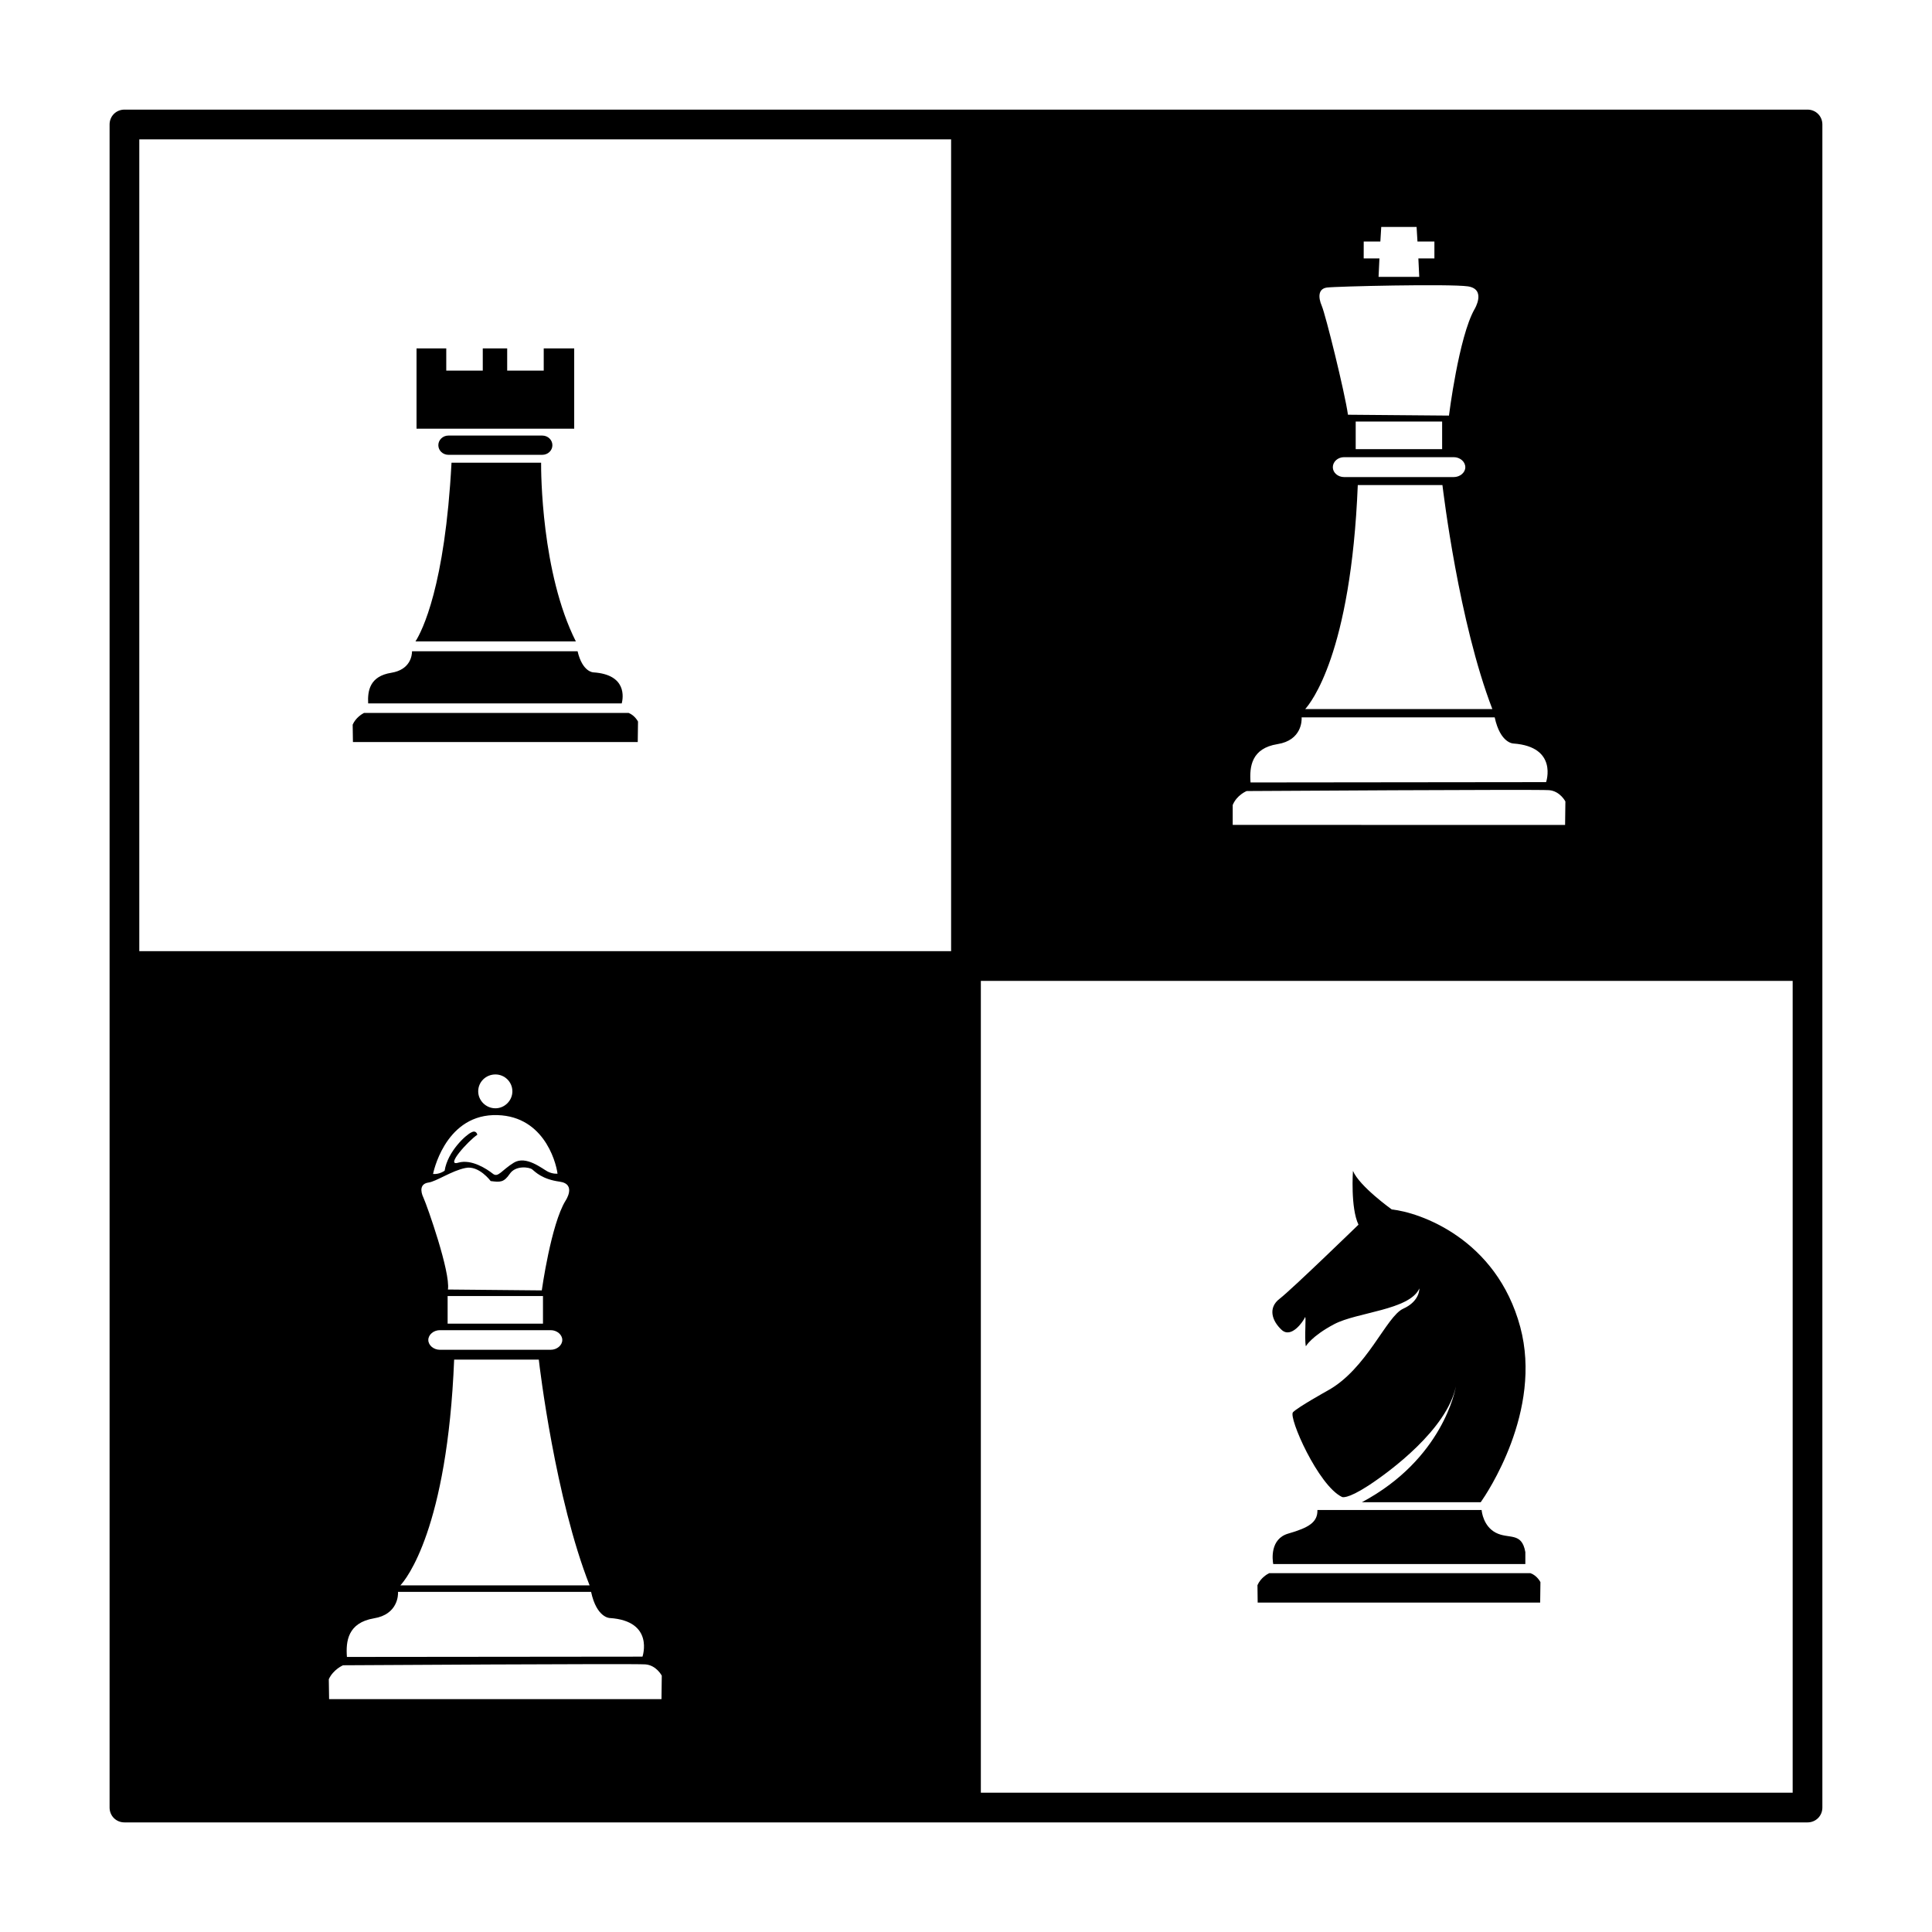 <?xml version="1.0" encoding="UTF-8"?>
<!-- Uploaded to: ICON Repo, www.iconrepo.com, Generator: ICON Repo Mixer Tools -->
<svg fill="#000000" width="800px" height="800px" version="1.1" viewBox="144 144 512 512" xmlns="http://www.w3.org/2000/svg">
 <g>
  <path d="m623.01 173.05h-446.03c-2.203 0-3.938 1.73-3.938 3.938v446.03c0 2.203 1.73 3.938 3.938 3.938h446.03c2.203 0 3.938-1.73 3.938-3.938v-446.03c0-2.203-1.73-3.938-3.938-3.938zm-117.61 34.953h4.41l0.234-3.856h9.367l0.234 3.856h4.488v4.488h-4.25l0.234 4.879h-10.785l0.234-4.879h-4.172zm-9.762 12.203c2.203-0.316 32.434-1.023 37.391-0.316 4.961 0.789 1.73 6.062 1.73 6.062-4.172 7.328-6.769 28.184-6.769 28.184l-26.766-0.227c-0.867-6.07-5.902-26.379-6.926-28.812-1.023-2.375-0.945-4.578 1.34-4.891zm33.613 44.949c1.652 0 3.07 1.172 3.07 2.676 0 1.418-1.418 2.598-3.07 2.598h-29.047c-1.652 0-2.992-1.18-2.992-2.598 0-1.496 1.34-2.676 2.992-2.676zm-25.977-2.129v-7.32h22.906v7.32zm0.551 9.527h22.434c0.234 1.812 4.328 36.219 13.227 59.355h-49.594c1.414-1.574 12.121-14.562 13.934-59.355zm-21.258 68.645c6.375-1.023 6.453-6.219 6.375-7.086h51.168c1.496 6.926 4.961 6.926 4.961 6.926 11.887 0.867 8.66 10.234 8.66 10.234l-78.328 0.086c-0.312-4.18 0.238-9.059 7.164-10.16zm-11.887 16.137c1.102-2.676 3.699-3.699 3.699-3.699s77.145-0.48 80.137-0.234c2.914 0.234 4.328 2.992 4.328 2.992l-0.078 6.219-88.086-0.004zm-151.38 236.95h-88.086l-0.078-5.273c1.18-2.598 3.777-3.699 3.777-3.699s77.145-0.473 80.137-0.234c2.914 0.234 4.328 2.992 4.328 2.992zm-69.824-28.418h51.168c1.496 6.926 4.961 6.926 4.961 6.926 11.887 0.789 8.66 10.234 8.66 10.234l-78.328 0.078c-0.316-4.164 0.234-9.047 7.164-10.234 6.297-1.023 6.453-6.141 6.375-7.004zm25.191-126.35c13.066-0.395 16.609 11.973 17.082 15.516 0 0-1.18 0.156-2.598-0.551-1.496-0.789-5.746-4.328-8.973-2.363-3.227 1.969-4.172 4.094-5.59 2.914-1.496-1.18-5.59-3.938-9.133-2.914-3.621 1.102 2.676-5.824 5.039-7.398 0 0-0.234-1.34-1.574-0.629-1.418 0.629-6.297 5.047-7.086 10.156 0 0-1.34 1.023-3.07 0.867 0-0.012 2.914-15.125 15.902-15.598zm-3.938-6.297c0-2.512 2.047-4.481 4.566-4.481 2.441 0 4.488 1.969 4.488 4.481 0 2.449-2.047 4.488-4.488 4.488-2.519 0-4.566-2.047-4.566-4.488zm-3.383 20.309c3.543-0.785 6.691 3.465 6.691 3.465 2.519 0.316 3.465 0.395 5.039-1.891 1.574-2.363 5.273-1.812 5.984-1.18 0.789 0.629 2.598 2.598 7.242 3.227 4.566 0.629 1.574 5.047 1.574 5.047-3.856 6.219-6.297 23.773-6.297 23.773l-24.875-0.234c0.707-4.566-5.512-22.191-6.453-24.246-0.945-1.969-0.867-3.769 1.258-4.094 2.043-0.246 6.215-3.156 9.836-3.867zm22.594 42.98c1.652 0 3.07 1.18 3.07 2.598s-1.418 2.598-3.07 2.598h-29.363c-1.652 0-3.07-1.18-3.07-2.598s1.418-2.598 3.07-2.598zm-27.316-1.73v-7.32h25.27v7.32zm1.73 9.527h22.434c0.234 2.203 4.41 36.84 13.461 59.828h-50.145c1.496-1.578 12.441-14.961 14.25-59.828zm131.7-108.24h-215.14v-215.14h215.14zm223.02 223.02h-215.14v-215.14h215.14z"/>
  <path d="m296.61 313.99h-42.508c1.762-2.785 7.824-14.609 9.555-47.375h23.742c-0.02 2.418 0.051 29.207 9.211 47.375z"/>
  <path d="m290.39 261.98c0 1.418-1.195 2.551-2.676 2.551h-24.883c-1.473 0-2.668-1.141-2.668-2.551 0-1.402 1.195-2.551 2.668-2.551h24.883c1.48 0.004 2.676 1.152 2.676 2.551z"/>
  <path d="m296.17 236.33v21.277h-41.785v-21.277h7.879v5.887h9.676v-5.887h6.469v5.887h9.684v-5.887z"/>
  <path d="m308.77 330.41h-67.203c-0.18-3.387 0.441-7.211 6.133-8.117 5.062-0.82 5.488-4.598 5.496-5.699h43.871c1.309 5.59 4.195 5.59 4.203 5.59 8.879 0.59 7.887 6.691 7.5 8.227z"/>
  <path d="m313.08 335.22-0.07 5.426h-75.477l-0.07-4.606c0.82-1.844 2.441-2.809 3.008-3.109h70.117c1.684 0.676 2.492 2.289 2.492 2.289z"/>
  <path d="m552.23 563.28-0.07 5.414h-74.863l-0.055-4.606c0.891-2.031 2.731-3 3.109-3.18h69.234c1.789 0.629 2.644 2.371 2.644 2.371z"/>
  <path d="m536.41 542.1h-31.488c21.469-11.453 24.781-29.891 24.922-30.75-2.356 11.406-17.398 22.555-23.191 26.34-5.801 3.769-7.008 3.023-7.008 3.023-6.305-3.023-14.258-21.129-12.988-22.457 1.258-1.324 9.078-5.676 9.078-5.676 10.539-5.738 15.633-19.742 20.129-21.758 4.473-2.016 4.281-5.367 4.281-5.367-2.582 5.746-16.523 6.258-22.578 9.469-6.055 3.211-7.504 5.856-7.504 5.856-0.441-2.211 0.188-8.645-0.25-7.629-0.434 1.008-3.59 5.668-6.172 3.273-2.59-2.402-3.668-5.863-0.504-8.258 3.148-2.41 20.875-19.617 20.875-19.617-2.148-4.473-1.465-14.258-1.465-14.258 1.707 4.102 10.289 10.227 10.289 10.227 7.312 0.754 27.742 7.691 34.047 31.148 5.981 22.273-8.93 44.242-10.473 46.434z"/>
  <path d="m548.23 555.33v3.156h-66.816c-0.188-1.086-0.93-6.668 4.016-8.078 5.449-1.566 7.785-3.016 7.699-6.242h43.516c0.039 0.512 0.488 4.289 3.715 6 3.453 1.828 6.918-0.312 7.871 5.164z"/>
 </g>
</svg>